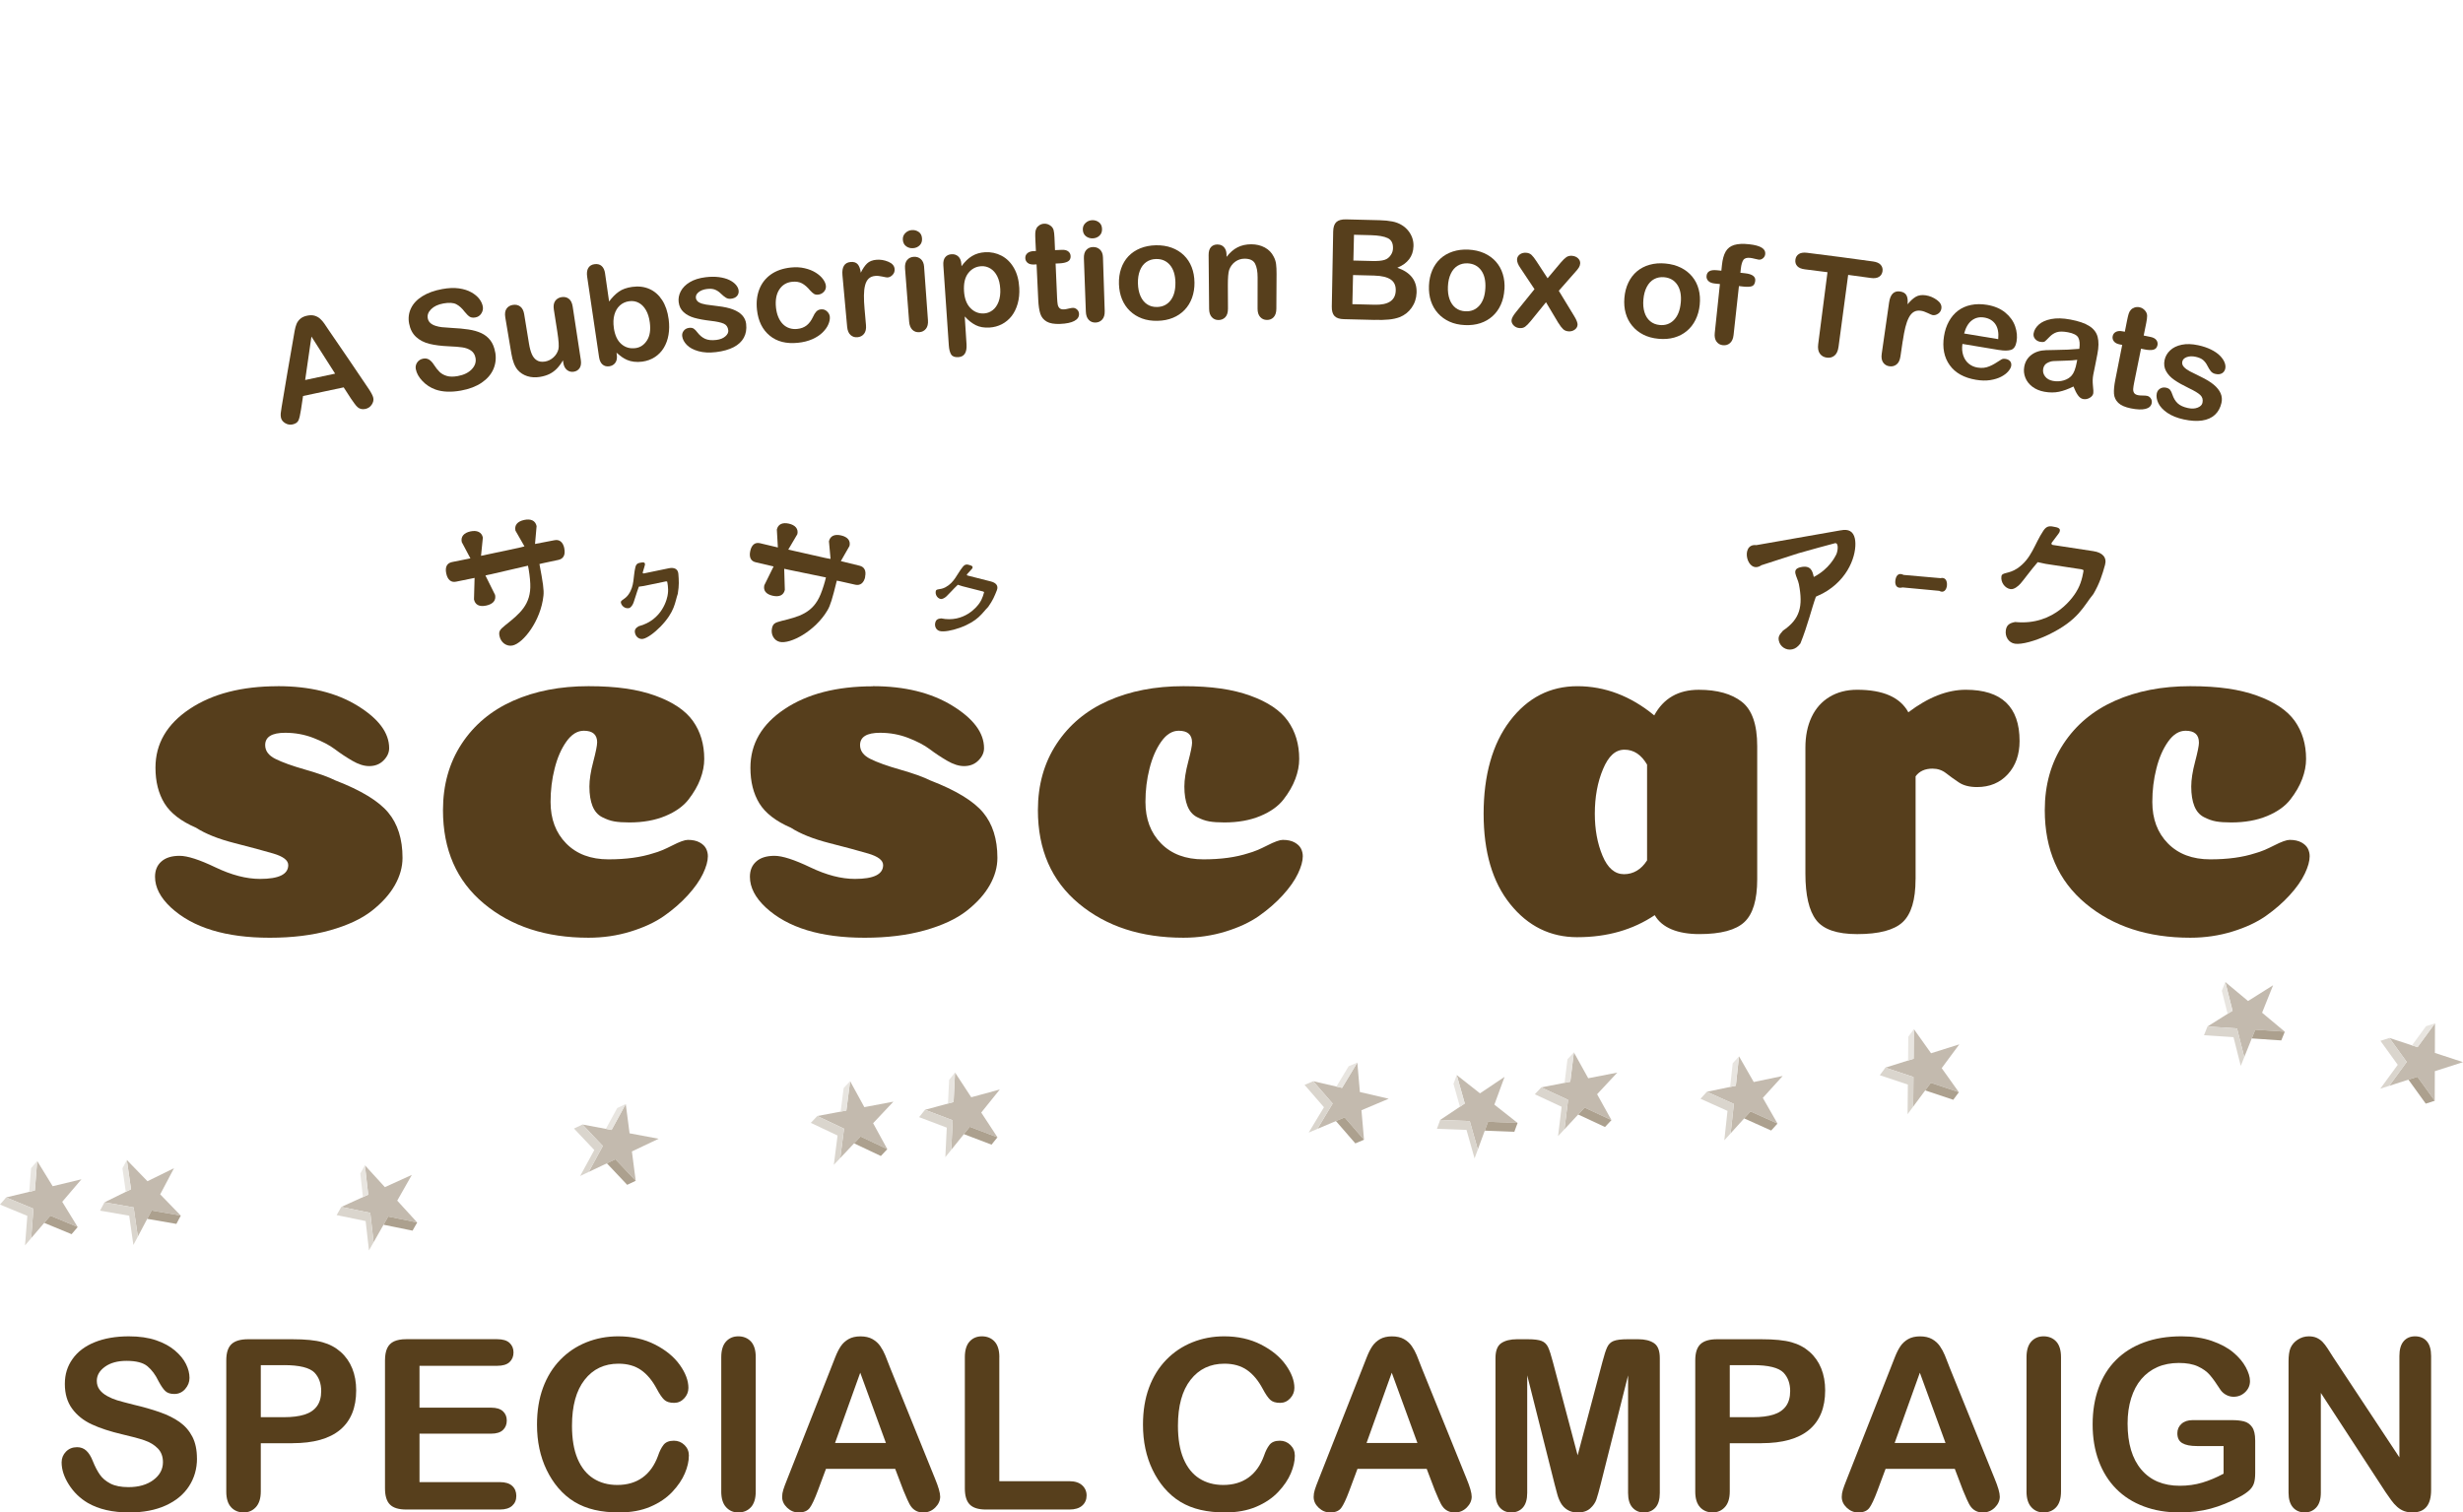 <?xml version="1.0" encoding="UTF-8"?><svg id="_レイヤー_1-2" xmlns="http://www.w3.org/2000/svg" viewBox="0 0 1098.39 674.61"><defs><style>.cls-1{fill:#563e1c;}.cls-1,.cls-2,.cls-3,.cls-4,.cls-5,.cls-6{stroke-width:0px;}.cls-2{fill:#573f1c;}.cls-3{fill:#c3baae;}.cls-4{fill:#dad5cd;}.cls-5{fill:#aca08e;}.cls-6{fill:#e8e5e0;}</style></defs><path class="cls-2" d="m251.64,244.58c.6,2.83-.34,4.67-2.59,5.15l-6.19,1.32s-2.3.49-2.29.54c1.57,8.29,2.08,11.56,1.78,14.15-1.15,11.06-8.95,21.15-13.75,22.17-2.65.57-5.24-1.3-5.83-4.14-.43-2.08,0-2.83,2.54-4.88,6.39-5.1,11.61-9.2,11.17-18.58-.09-2.41-.58-5.98-1.02-8l-16.53,3.83s-2.47.49-2.45.54l4.31,8.66c.51,2.41-.88,4.1-3.95,4.76s-4.95-.34-5.46-2.75l.27-9.59-8.24,1.68c-2.26.48-3.8-.84-4.4-3.67s.3-4.59,2.54-5.07l8.24-1.66s-.28.06,0,0l-3.86-7.26c-.52-2.42.93-4.13,3.87-4.76s5.03.33,5.54,2.75l-.82,8.14,16.86-3.58s2.53-.58,2.51-.64l-4.02-7.02c-.52-2.42.87-4.11,3.89-4.76s5.03.33,5.54,2.75l-.76,8.62s-.27-.61-.21-.61l8.89-1.71c2.26-.48,3.86.81,4.44,3.58v.04Z"/><path class="cls-2" d="m302.29,264.76c-1.36,3.93-1.24,7.97-7.63,14.63-2.86,2.95-6.01,5.19-7.84,5.56-1.69.34-3.28-.84-3.64-2.63-.27-1.3.18-2.14,1.63-2.99,10.64-2.77,12.84-12.4,13.04-14.62.31-2.41-.25-4.95-.31-5.21-.07-.39-1.14-.06-1.85.09l-8.59,1.78s-2.18.28-2.2.31c-1.05,2.78-1.96,6.15-2.39,7.18-.34.9-1.11,2.2-2.06,2.39-1.56.31-3.23-.84-3.56-2.44-.24-1.17,1.66-1.26,3.32-3.55,2.81-3.9,2.09-7.88,3.14-12.27.27-1.17.82-1.72,1.85-1.93,1.81-.37,2.51-.34,2.42.85-.03.39-.61,1.99-.99,3.41-.07.27.18.52.45.46l11.13-2.3c2.44-.51,4.13.27,4.31,2.47.24,2.95.36,5.24-.22,8.63"/><path class="cls-2" d="m820.89,236.56c3.49-.75,5.62.49,6.3,3.65,1.11,5.16-1.44,16.31-12.28,23.29-1.35.85-2.3,1.41-5.06,2.62-.03.01-.04.06-.06.09-1.81,4.94-3.61,12.69-6.9,20.82-1.26,1.6-2.29,2.29-3.61,2.59-2.71.63-5.46-1.15-6-3.87-.31-1.57.03-2.44,1.83-4.44,7.63-5.19,9.02-10.79,7.12-20.73-.69-3.44-3.72-6.63.84-7.61,4.56-.99,5.24,1.88,5.76,4.26,0,.06.09.09.15.06,6.78-3.53,9.36-8.95,9.81-9.77.85-1.57,1.27-5.4-.37-5.25l-7.43,2-8.98,2.51-16.5,5.33c-6.42,4.43-9.69-9.84-2.26-8.96l37.64-6.61v.03Z"/><path class="cls-2" d="m848.48,262.02c-2.59.67-3.43-1-3.26-2.87s1.09-4.05,3.75-2.71l16.38,1.44c2.29-.57,3.07,1.35,2.9,3.25-.16,1.9-1.42,3.59-3.44,2.41l-16.34-1.53h0Z"/><path class="cls-1" d="m123.96,306.06c14.17,0,25.97,2.9,35.42,8.68,9.44,5.79,14.17,12.12,14.17,18.97,0,1.99-.84,3.81-2.51,5.49s-3.81,2.51-6.4,2.51c-2.29,0-4.8-.79-7.54-2.39s-5.34-3.31-7.76-5.15c-2.44-1.83-5.64-3.5-9.59-5.03-3.96-1.53-8.15-2.29-12.57-2.29-5.94,0-8.92,1.83-8.92,5.49,0,2.59,1.53,4.65,4.58,6.16,3.05,1.53,7.49,3.13,13.37,4.8,5.86,1.68,10.32,3.28,13.37,4.8,11.43,4.41,19.27,9.19,23.53,14.29s6.4,11.85,6.4,20.23c0,4.11-1.14,8.18-3.43,12.22s-5.71,7.85-10.28,11.43c-4.58,3.58-10.79,6.48-18.62,8.69-7.85,2.2-16.8,3.31-26.85,3.31-19.66,0-34.35-4.49-44.1-13.48-4.73-4.41-7.09-8.99-7.09-13.7,0-2.89.94-5.18,2.86-6.85,1.9-1.68,4.61-2.51,8.11-2.51s8.83,1.72,15.99,5.15c7.17,3.43,13.78,5.15,19.88,5.15,8.38,0,12.57-2.05,12.57-6.16,0-2.14-2.21-3.84-6.63-5.15-4.43-1.29-10.2-2.86-17.37-4.68-7.17-1.83-12.88-4.11-17.14-6.85-6.7-2.89-11.38-6.51-14.05-10.85-2.69-4.4-4.02-9.69-4.02-15.93,0-10.67,5.07-19.39,15.2-26.16,10.13-6.78,23.26-10.17,39.42-10.17h0Z"/><path class="cls-1" d="m266.31,331.19c0-3.5-1.97-5.25-5.94-5.25-2.89,0-5.49,1.6-7.76,4.8-2.29,3.2-4.04,7.2-5.25,12-1.23,4.8-1.83,9.78-1.83,14.96,0,7.61,2.32,13.79,6.97,18.51,4.64,4.73,10.94,7.09,18.85,7.09s14.47-.91,20.11-2.74c2.29-.61,5.06-1.75,8.33-3.43s5.59-2.51,6.97-2.51c2.14,0,3.89.39,5.25,1.14,1.38.76,2.32,1.68,2.86,2.74s.81,2.21.81,3.43c0,2.14-.73,4.73-2.17,7.76-1.45,3.05-3.7,6.25-6.75,9.6s-6.58,6.43-10.62,9.26c-4.04,2.83-9.02,5.15-14.97,6.97-5.94,1.83-12.19,2.74-18.73,2.74-18.89,0-34.44-5.06-46.61-15.2-12.19-10.13-18.28-24.03-18.28-41.71,0-11.26,2.78-21.14,8.33-29.59s13.21-14.85,22.96-19.19c9.75-4.34,20.94-6.51,33.58-6.51s21.98,1.41,29.81,4.23c7.84,2.83,13.45,6.6,16.8,11.31,3.35,4.73,5.03,10.37,5.03,16.9,0,2.9-.57,5.86-1.72,8.92-1.14,3.05-2.9,6.09-5.25,9.14-2.36,3.05-5.82,5.52-10.4,7.42s-9.9,2.86-15.99,2.86c-2.74,0-5-.15-6.75-.46-1.75-.3-3.58-.94-5.49-1.94-1.9-.99-3.31-2.63-4.23-4.91-.91-2.29-1.38-5.18-1.38-8.69,0-3.05.57-6.75,1.72-11.09,1.14-4.34,1.72-7.2,1.72-8.57h.01Z"/><path class="cls-1" d="m389.25,306.06c14.17,0,25.97,2.9,35.42,8.68,9.44,5.79,14.17,12.12,14.17,18.97,0,1.99-.84,3.81-2.51,5.49s-3.81,2.51-6.4,2.51c-2.29,0-4.8-.79-7.54-2.39-2.74-1.6-5.34-3.31-7.76-5.15-2.44-1.83-5.64-3.5-9.59-5.03-3.96-1.53-8.15-2.29-12.57-2.29-5.94,0-8.92,1.83-8.92,5.49,0,2.59,1.53,4.65,4.58,6.16,3.05,1.53,7.49,3.13,13.37,4.8,5.86,1.68,10.32,3.28,13.37,4.8,11.43,4.41,19.27,9.19,23.53,14.29s6.4,11.85,6.4,20.23c0,4.11-1.14,8.18-3.43,12.22s-5.71,7.85-10.28,11.43c-4.58,3.58-10.79,6.48-18.62,8.69-7.85,2.2-16.8,3.31-26.85,3.31-19.66,0-34.35-4.49-44.1-13.48-4.73-4.41-7.09-8.99-7.09-13.7,0-2.89.94-5.18,2.86-6.85,1.9-1.68,4.61-2.51,8.11-2.51s8.83,1.72,15.99,5.15c7.17,3.43,13.78,5.15,19.88,5.15,8.38,0,12.57-2.05,12.57-6.16,0-2.14-2.21-3.84-6.63-5.15-4.43-1.29-10.2-2.86-17.37-4.68-7.17-1.83-12.88-4.11-17.14-6.85-6.7-2.89-11.38-6.51-14.05-10.85-2.66-4.34-3.99-9.63-3.99-15.89,0-10.67,5.06-19.39,15.2-26.16,10.13-6.78,23.26-10.17,39.42-10.17l-.03-.04h0Z"/><path class="cls-1" d="m531.6,331.19c0-3.5-1.97-5.25-5.94-5.25-2.89,0-5.49,1.6-7.76,4.8-2.29,3.2-4.04,7.2-5.25,12-1.23,4.8-1.83,9.78-1.83,14.96,0,7.61,2.32,13.79,6.97,18.51,4.64,4.73,10.94,7.09,18.85,7.09s14.47-.91,20.11-2.74c2.29-.61,5.07-1.75,8.35-3.43,3.28-1.68,5.59-2.51,6.97-2.51,2.12,0,3.89.39,5.25,1.14,1.38.76,2.32,1.68,2.86,2.74.54,1.06.81,2.21.81,3.43,0,2.14-.72,4.73-2.17,7.76-1.45,3.05-3.7,6.25-6.75,9.6s-6.6,6.43-10.62,9.26c-4.04,2.83-9.02,5.15-14.96,6.97s-12.19,2.74-18.74,2.74c-18.89,0-34.42-5.06-46.61-15.2-12.19-10.13-18.28-24.03-18.28-41.71,0-11.26,2.78-21.14,8.35-29.59,5.56-8.45,13.21-14.85,22.96-19.19,9.75-4.34,20.94-6.51,33.58-6.51s21.98,1.41,29.81,4.23,13.45,6.6,16.8,11.31c3.35,4.73,5.03,10.37,5.03,16.9,0,2.9-.57,5.86-1.72,8.92-1.14,3.05-2.89,6.09-5.25,9.14-2.36,3.05-5.82,5.52-10.4,7.42-4.56,1.9-9.9,2.86-15.99,2.86-2.74,0-5-.15-6.75-.46-1.75-.3-3.58-.94-5.49-1.94-1.91-.99-3.32-2.63-4.23-4.91-.91-2.29-1.38-5.18-1.38-8.69,0-3.05.57-6.75,1.72-11.09,1.14-4.34,1.72-7.2,1.72-8.57h-.01Z"/><path class="cls-1" d="m703.44,418.03c-12.04,0-22.02-4.91-29.93-14.74-7.93-9.83-11.88-23.26-11.88-40.33s3.92-31.19,11.77-41.47c7.84-10.28,17.86-15.42,30.05-15.42s23.77,4.34,34.27,13.03c4.11-7.61,10.74-11.43,19.88-11.43,8.23,0,14.63,1.8,19.19,5.37s6.85,10.17,6.85,19.76v59.4c0,9.14-1.9,15.5-5.71,19.07-3.81,3.58-10.52,5.37-20.11,5.37s-16.68-2.81-19.88-8.45c-9.75,6.55-21.24,9.83-34.5,9.83h-.01Zm31.07-77.01c-2.59-4.41-5.94-6.63-10.05-6.63s-7.17,2.9-9.59,8.68c-2.44,5.79-3.65,12.42-3.65,19.88,0,7.02,1.14,13.25,3.43,18.74s5.49,8.23,9.59,8.23,7.69-2.05,10.28-6.16v-42.72h0Z"/><path class="cls-1" d="m854.25,392.21c0,9.14-1.91,15.5-5.71,19.07-3.81,3.58-10.59,5.37-20.33,5.37-8.99,0-15.08-2.09-18.28-6.28-3.2-4.19-4.8-11.09-4.8-20.67v-56.22c0-5.18.91-9.71,2.74-13.6,1.83-3.89,4.49-6.9,7.99-9.02s7.61-3.2,12.34-3.2c11.58,0,19.19,3.35,22.84,10.05,8.83-6.7,17.37-10.05,25.6-10.05,15.99,0,24,7.61,24,22.84,0,6.09-1.75,11.04-5.25,14.85s-8.08,5.71-13.7,5.71c-3.35,0-6.06-.69-8.11-2.06s-3.96-2.74-5.71-4.11c-1.75-1.38-3.77-2.05-6.06-2.05-3.35,0-5.86,1.14-7.54,3.43v45.93h0Z"/><path class="cls-1" d="m980.62,331.19c0-3.5-1.97-5.25-5.94-5.25-2.89,0-5.49,1.6-7.76,4.8-2.29,3.2-4.04,7.2-5.25,12-1.23,4.8-1.83,9.78-1.83,14.96,0,7.61,2.32,13.79,6.97,18.51,4.64,4.73,10.94,7.09,18.85,7.09s14.47-.91,20.11-2.74c2.29-.61,5.07-1.75,8.35-3.43s5.59-2.51,6.97-2.51c2.12,0,3.89.39,5.25,1.14,1.38.76,2.32,1.68,2.86,2.74s.81,2.21.81,3.43c0,2.14-.72,4.73-2.17,7.76-1.45,3.05-3.69,6.25-6.75,9.6-3.05,3.35-6.6,6.43-10.62,9.26-4.04,2.83-9.02,5.15-14.96,6.97s-12.19,2.74-18.74,2.74c-18.89,0-34.42-5.06-46.61-15.2-12.19-10.13-18.28-24.03-18.28-41.71,0-11.26,2.78-21.14,8.35-29.59,5.56-8.45,13.21-14.85,22.96-19.19,9.75-4.34,20.94-6.51,33.58-6.51s21.98,1.41,29.81,4.23c7.84,2.83,13.45,6.6,16.8,11.31,3.35,4.73,5.03,10.37,5.03,16.9,0,2.9-.57,5.86-1.72,8.92-1.14,3.05-2.89,6.09-5.25,9.14s-5.82,5.52-10.4,7.42c-4.56,1.9-9.9,2.86-15.99,2.86-2.74,0-5-.15-6.75-.46-1.75-.3-3.58-.94-5.49-1.94-1.91-.99-3.32-2.63-4.23-4.91-.91-2.29-1.38-5.18-1.38-8.69,0-3.05.57-6.75,1.72-11.09,1.14-4.34,1.72-7.2,1.72-8.57h-.01Z"/><path class="cls-2" d="m385.85,257.29c-.61,2.75-2.2,3.99-4.4,3.52l-6.03-1.36s-2.24-.51-2.24-.46c-1.97,7.99-2.87,11.1-4.19,13.27-5.52,9.32-16.55,15.09-21.23,14.05-2.57-.58-4.1-3.29-3.49-6.06.45-2.02,1.15-2.51,4.23-3.29,7.75-1.91,14.03-3.43,17.47-11.91.9-2.17,1.93-5.54,2.36-7.49l-16.22-3.34s-2.38-.55-2.39-.52l.28,9.42c-.52,2.35-2.45,3.28-5.43,2.6s-4.25-2.32-3.72-4.67l4.14-8.39-7.99-1.87c-2.18-.49-3.02-2.29-2.41-5.04s2.12-3.95,4.32-3.46l7.99,1.9s-.27-.06,0,0l-.46-8c.54-2.36,2.51-3.28,5.37-2.63s4.32,2.33,3.78,4.7l-4.05,6.88,16.38,3.7s2.47.51,2.48.45l-.72-7.85c.54-2.36,2.45-3.29,5.39-2.63s4.32,2.33,3.78,4.7l-4.19,7.33s0-.64.07-.63l8.57,2.11c2.18.49,3.1,2.29,2.48,4.98h.03Z"/><path class="cls-2" d="m440.71,270.67c-2.8,2.8-4.37,6.3-12.6,9.32-3.67,1.33-7.29,1.93-9.01,1.48-1.6-.4-2.44-2.08-2-3.77.31-1.23,1.05-1.75,2.63-1.87,10.23,2.06,16.11-5.25,17.22-7.05,1.27-1.91,1.84-4.34,1.9-4.56.09-.36-.96-.52-1.62-.69l-8.08-2.06s-1.99-.66-2-.64c-2.05,1.94-4.23,4.43-5.03,5.13-.66.63-1.85,1.42-2.75,1.18-1.47-.37-2.41-2.06-2.03-3.56.28-1.09,1.94-.37,4.31-1.65,4.02-2.15,5.07-5.86,7.78-9.17.72-.88,1.42-1.12,2.38-.88,1.69.43,2.29.76,1.72,1.74-.18.31-1.36,1.44-2.26,2.5-.18.21-.07.52.19.58l10.46,2.66c2.29.58,3.41,1.94,2.65,3.89-1.02,2.62-1.87,4.61-3.78,7.29"/><path class="cls-2" d="m933.4,265.16c-4.28,5.22-6.37,11.41-19.81,17.92-6,2.87-12.03,4.49-15.03,4.04-2.77-.42-4.49-3.11-4.04-6.06.33-2.14,1.48-3.14,4.16-3.62,17.7,1.78,26.45-11.61,28.03-14.84,1.83-3.47,2.39-7.66,2.45-8.06.09-.63-1.71-.73-2.86-.9l-14.05-2.14s-3.49-.79-3.52-.76c-3.16,3.64-6.45,8.23-7.67,9.56-1.02,1.17-2.92,2.71-4.47,2.47-2.54-.39-4.43-3.1-4.04-5.7.28-1.9,3.23-.97,7.05-3.52,6.45-4.34,7.61-10.8,11.67-16.86,1.08-1.62,2.21-2.14,3.89-1.88,2.95.45,4.01.9,3.22,2.66-.25.57-2.05,2.68-3.41,4.62-.27.37-.03.9.43.97l18.19,2.78c3.98.61,6.1,2.74,5.15,6.16-1.29,4.61-2.39,8.14-5.19,12.98"/><polygon class="cls-3" points="1065.5 484.32 1073.29 473.67 1065.57 462.97 1078.11 467.09 1085.9 456.44 1085.85 469.64 1098.39 473.76 1085.83 477.79 1085.78 490.99 1078.06 480.28 1065.5 484.32"/><polygon class="cls-4" points="1061.5 485.6 1069.29 474.95 1061.57 464.25 1065.57 462.97 1073.29 473.67 1065.5 484.32 1061.5 485.6"/><polygon class="cls-5" points="1081.78 492.27 1074.06 481.57 1078.06 480.28 1085.78 490.99 1081.78 492.27"/><polygon class="cls-6" points="1075.64 466.28 1081.9 457.72 1085.9 456.44 1078.11 467.09 1075.64 466.28"/><polygon class="cls-3" points="1000.84 471.53 997.62 458.73 984.45 457.85 995.62 450.83 992.39 438.03 1002.53 446.49 1013.7 439.46 1008.79 451.71 1018.92 460.17 1005.75 459.28 1000.84 471.53"/><polygon class="cls-4" points="999.28 475.43 996.05 462.63 982.89 461.75 984.45 457.85 997.62 458.73 1000.84 471.53 999.28 475.43"/><polygon class="cls-5" points="1017.35 464.07 1004.19 463.18 1005.75 459.28 1018.92 460.17 1017.35 464.07"/><polygon class="cls-6" points="993.42 452.21 990.83 441.93 992.39 438.03 995.62 450.83 993.42 452.21"/><polygon class="cls-3" points="853.2 493.59 853.32 480.39 840.81 476.2 853.4 472.24 853.51 459.04 861.17 469.79 873.76 465.82 865.91 476.43 873.57 487.17 861.06 482.98 853.2 493.59"/><polygon class="cls-4" points="850.7 496.96 850.82 483.77 838.31 479.58 840.81 476.2 853.32 480.39 853.2 493.59 850.7 496.96"/><polygon class="cls-5" points="871.07 490.55 858.55 486.36 861.06 482.98 873.57 487.17 871.07 490.55"/><polygon class="cls-6" points="850.92 473.02 851.01 462.42 853.51 459.04 853.4 472.24 850.92 473.02"/><polygon class="cls-3" points="771.79 505.51 773.22 492.39 761.18 486.98 774.1 484.28 775.53 471.17 782.09 482.62 795 479.93 786.14 489.7 792.69 501.15 780.65 495.74 771.79 505.51"/><polygon class="cls-4" points="768.96 508.62 770.39 495.5 758.36 490.09 761.18 486.98 773.22 492.39 771.79 505.51 768.96 508.62"/><polygon class="cls-5" points="789.86 504.26 777.83 498.85 780.65 495.74 792.69 501.15 789.86 504.26"/><polygon class="cls-6" points="771.56 484.81 772.71 474.28 775.53 471.17 774.1 484.28 771.56 484.81"/><polygon class="cls-3" points="697.68 503.69 699.29 490.59 687.33 485.02 700.28 482.49 701.88 469.4 708.28 480.94 721.24 478.42 712.24 488.07 718.64 499.61 706.68 494.03 697.68 503.69"/><polygon class="cls-4" points="694.82 506.76 696.42 493.66 684.46 488.09 687.33 485.02 699.29 490.59 697.68 503.69 694.82 506.76"/><polygon class="cls-5" points="715.77 502.68 703.81 497.11 706.68 494.03 718.64 499.61 715.77 502.68"/><polygon class="cls-6" points="697.73 482.99 699.02 472.47 701.88 469.4 700.28 482.49 697.73 482.99"/><polygon class="cls-3" points="659.04 512.75 655.45 500.05 642.26 499.54 653.23 492.2 649.64 479.51 660.01 487.67 670.97 480.33 666.42 492.71 676.78 500.87 663.6 500.36 659.04 512.75"/><polygon class="cls-4" points="657.59 516.69 654 503.99 640.81 503.49 642.26 499.54 655.45 500.05 659.04 512.75 657.59 516.69"/><polygon class="cls-5" points="675.33 504.82 662.15 504.31 663.6 500.36 676.78 500.87 675.33 504.82"/><polygon class="cls-6" points="651.07 493.65 648.19 483.45 649.64 479.51 653.23 492.2 651.07 493.65"/><polygon class="cls-3" points="587.49 503.54 594.3 492.23 585.65 482.26 598.5 485.24 605.31 473.94 606.45 487.09 619.3 490.07 607.15 495.21 608.29 508.36 599.64 498.39 587.49 503.54"/><polygon class="cls-4" points="583.62 505.17 590.43 493.87 581.78 483.9 585.65 482.26 594.3 492.23 587.49 503.54 583.62 505.17"/><polygon class="cls-5" points="604.42 510 595.77 500.03 599.64 498.39 608.29 508.36 604.42 510"/><polygon class="cls-6" points="595.98 484.66 601.44 475.58 605.31 473.94 598.5 485.24 595.98 484.66"/><polygon class="cls-3" points="424.21 512.88 424.86 499.7 412.52 495.01 425.26 491.55 425.9 478.38 433.13 489.42 445.86 485.96 437.59 496.24 444.82 507.28 432.48 502.6 424.21 512.88"/><polygon class="cls-4" points="421.58 516.15 422.22 502.97 409.89 498.29 412.52 495.01 424.86 499.7 424.21 512.88 421.58 516.15"/><polygon class="cls-5" points="442.18 510.56 429.85 505.87 432.48 502.6 444.82 507.28 442.18 510.56"/><polygon class="cls-6" points="422.75 492.24 423.27 481.65 425.9 478.38 425.26 491.55 422.75 492.24"/><polygon class="cls-3" points="374.72 516.52 376.4 503.43 364.47 497.79 377.44 495.34 379.12 482.25 385.46 493.83 398.42 491.38 389.37 500.99 395.7 512.56 383.78 506.92 374.72 516.52"/><polygon class="cls-4" points="371.84 519.57 373.52 506.49 361.59 500.84 364.47 497.79 376.4 503.43 374.72 516.52 371.84 519.57"/><polygon class="cls-5" points="392.82 515.62 380.89 509.98 383.78 506.92 395.7 512.56 392.82 515.62"/><polygon class="cls-6" points="374.89 495.82 376.24 485.31 379.12 482.25 377.44 495.34 374.89 495.82"/><polygon class="cls-3" points="262.52 522.74 268.83 511.16 259.77 501.57 272.74 504 279.06 492.42 280.76 505.5 293.73 507.93 281.8 513.59 283.5 526.68 274.44 517.09 262.52 522.74"/><polygon class="cls-4" points="258.72 524.54 265.04 512.96 255.97 503.37 259.77 501.57 268.83 511.16 262.52 522.74 258.72 524.54"/><polygon class="cls-5" points="279.7 528.48 270.64 518.89 274.44 517.09 283.5 526.68 279.7 528.48"/><polygon class="cls-6" points="270.19 503.52 275.26 494.22 279.06 492.42 272.74 504 270.19 503.52"/><polygon class="cls-3" points="166.61 554.1 165.13 540.98 152.2 538.34 164.22 532.88 162.74 519.77 171.64 529.51 183.66 524.05 177.15 535.53 186.05 545.27 173.12 542.62 166.61 554.1"/><polygon class="cls-4" points="164.54 557.75 163.06 544.64 150.13 541.99 152.2 538.34 165.13 540.98 166.61 554.1 164.54 557.75"/><polygon class="cls-5" points="183.97 548.92 171.05 546.28 173.12 542.62 186.05 545.27 183.97 548.92"/><polygon class="cls-6" points="161.86 533.95 160.67 523.42 162.74 519.77 164.22 532.88 161.86 533.95"/><polygon class="cls-3" points="61.46 551.6 59.59 538.54 46.59 536.28 58.43 530.46 56.57 517.4 65.76 526.87 77.6 521.06 71.44 532.73 80.62 542.2 67.62 539.94 61.46 551.6"/><polygon class="cls-4" points="59.49 555.31 57.62 542.25 44.62 539.99 46.59 536.28 59.59 538.54 61.46 551.6 59.49 555.31"/><polygon class="cls-5" points="78.66 545.91 65.66 543.65 67.62 539.94 80.62 542.2 78.66 545.91"/><polygon class="cls-6" points="56.1 531.61 54.6 521.12 56.57 517.4 58.43 530.46 56.1 531.61"/><polygon class="cls-3" points="13.89 552.29 14.92 539.13 2.73 534.09 15.56 531 16.59 517.85 23.49 529.1 36.32 526.01 27.75 536.05 34.65 547.3 22.46 542.25 13.89 552.29"/><polygon class="cls-4" points="11.16 555.49 12.19 542.33 0 537.29 2.73 534.09 14.92 539.13 13.89 552.29 11.16 555.49"/><polygon class="cls-5" points="31.92 550.49 19.73 545.45 22.46 542.25 34.65 547.3 31.92 550.49"/><polygon class="cls-6" points="13.03 531.61 13.86 521.04 16.59 517.85 15.56 531 13.03 531.61"/><path class="cls-2" d="m87.85,650.52c0,4.59-1.18,8.72-3.55,12.38-2.37,3.66-5.83,6.53-10.39,8.6-4.56,2.07-9.97,3.11-16.22,3.11-7.5,0-13.68-1.42-18.55-4.25-3.46-2.04-6.26-4.76-8.42-8.16-2.16-3.4-3.24-6.71-3.24-9.92,0-1.87.65-3.46,1.94-4.79,1.3-1.33,2.94-1.99,4.95-1.99,1.62,0,3,.52,4.12,1.55,1.12,1.04,2.08,2.57,2.88,4.61.97,2.42,2.01,4.44,3.14,6.06,1.12,1.62,2.7,2.96,4.74,4.02,2.04,1.05,4.72,1.58,8.03,1.58,4.56,0,8.27-1.06,11.12-3.19,2.85-2.12,4.27-4.78,4.27-7.95,0-2.52-.77-4.57-2.31-6.14-1.54-1.57-3.52-2.77-5.96-3.6-2.44-.83-5.69-1.71-9.77-2.64-5.46-1.28-10.03-2.77-13.71-4.48s-6.6-4.04-8.76-7c-2.16-2.95-3.24-6.62-3.24-11.01s1.14-7.89,3.42-11.14c2.28-3.25,5.58-5.74,9.9-7.49,4.32-1.74,9.4-2.62,15.23-2.62,4.66,0,8.7.58,12.1,1.74,3.4,1.16,6.23,2.69,8.47,4.61,2.25,1.92,3.89,3.93,4.92,6.04,1.04,2.11,1.55,4.16,1.55,6.17,0,1.83-.65,3.48-1.94,4.95-1.3,1.47-2.91,2.2-4.84,2.2-1.76,0-3.1-.44-4.02-1.32-.92-.88-1.91-2.32-2.98-4.33-1.38-2.87-3.04-5.1-4.97-6.71-1.94-1.61-5.04-2.41-9.33-2.41-3.97,0-7.18.87-9.61,2.62-2.44,1.75-3.65,3.84-3.65,6.3,0,1.52.41,2.83,1.24,3.94s1.97,2.06,3.42,2.85c1.45.79,2.92,1.42,4.4,1.87,1.48.45,3.94,1.11,7.36,1.97,4.28,1,8.16,2.11,11.63,3.32s6.43,2.68,8.86,4.4c2.44,1.73,4.33,3.91,5.7,6.55,1.36,2.64,2.05,5.88,2.05,9.72Z"/><path class="cls-2" d="m130.39,643.73h-14.09v21.5c0,3.08-.73,5.41-2.18,7-1.45,1.59-3.28,2.38-5.49,2.38s-4.18-.79-5.6-2.36c-1.42-1.57-2.12-3.88-2.12-6.92v-58.55c0-3.39.78-5.8,2.33-7.25,1.55-1.45,4.02-2.18,7.41-2.18h19.74c5.84,0,10.33.45,13.47,1.35,3.11.86,5.79,2.3,8.06,4.3,2.26,2,3.98,4.46,5.16,7.36,1.17,2.9,1.76,6.17,1.76,9.79,0,7.74-2.38,13.6-7.15,17.59-4.77,3.99-11.87,5.98-21.3,5.98Zm-3.73-34.82h-10.36v23.21h10.36c3.63,0,6.66-.38,9.09-1.14,2.44-.76,4.29-2,5.57-3.73,1.28-1.73,1.92-3.99,1.92-6.79,0-3.35-.98-6.08-2.95-8.19-2.21-2.25-6.75-3.37-13.63-3.37Z"/><path class="cls-2" d="m221.75,609.22h-34.67v18.65h31.92c2.35,0,4.1.53,5.26,1.58,1.16,1.05,1.74,2.44,1.74,4.17s-.57,3.14-1.71,4.22c-1.14,1.09-2.9,1.63-5.29,1.63h-31.92v21.61h35.86c2.42,0,4.24.56,5.47,1.68,1.23,1.12,1.84,2.62,1.84,4.48s-.61,3.26-1.84,4.38c-1.23,1.12-3.05,1.68-5.47,1.68h-41.82c-3.35,0-5.76-.74-7.23-2.23-1.47-1.48-2.2-3.89-2.2-7.2v-57.1c0-2.21.33-4.02.98-5.42.66-1.4,1.68-2.42,3.08-3.06,1.4-.64,3.19-.96,5.36-.96h40.63c2.45,0,4.28.54,5.47,1.63,1.19,1.09,1.79,2.51,1.79,4.28s-.6,3.24-1.79,4.33c-1.19,1.09-3.01,1.63-5.47,1.63Z"/><path class="cls-2" d="m307.2,649.32c0,2.42-.6,5.04-1.79,7.85-1.19,2.82-3.07,5.58-5.62,8.29-2.56,2.71-5.82,4.92-9.79,6.61-3.97,1.69-8.6,2.54-13.89,2.54-4.01,0-7.65-.38-10.93-1.14-3.28-.76-6.26-1.94-8.94-3.55-2.68-1.61-5.14-3.72-7.38-6.35-2-2.38-3.71-5.05-5.13-8.01-1.42-2.95-2.48-6.11-3.19-9.46-.71-3.35-1.06-6.91-1.06-10.67,0-6.11.89-11.59,2.67-16.43,1.78-4.84,4.33-8.97,7.64-12.41,3.32-3.44,7.2-6.05,11.66-7.85,4.46-1.8,9.21-2.69,14.25-2.69,6.15,0,11.62,1.23,16.43,3.68,4.8,2.45,8.48,5.49,11.04,9.09,2.56,3.61,3.83,7.02,3.83,10.23,0,1.76-.62,3.32-1.87,4.66-1.24,1.35-2.75,2.02-4.51,2.02-1.97,0-3.45-.47-4.43-1.4-.98-.93-2.08-2.54-3.29-4.82-2-3.76-4.36-6.58-7.07-8.45-2.71-1.87-6.05-2.8-10.03-2.8-6.32,0-11.36,2.4-15.1,7.2-3.75,4.8-5.62,11.63-5.62,20.47,0,5.91.83,10.82,2.49,14.74,1.66,3.92,4.01,6.85,7.05,8.78,3.04,1.94,6.6,2.9,10.67,2.9,4.42,0,8.16-1.1,11.22-3.29,3.06-2.19,5.36-5.42,6.92-9.66.66-2,1.47-3.63,2.44-4.9.97-1.26,2.52-1.89,4.66-1.89,1.83,0,3.4.64,4.72,1.92,1.31,1.28,1.97,2.87,1.97,4.77Z"/><path class="cls-2" d="m321.65,665.23v-59.85c0-3.11.71-5.44,2.12-7,1.42-1.55,3.25-2.33,5.49-2.33s4.19.77,5.62,2.31c1.43,1.54,2.15,3.88,2.15,7.02v59.85c0,3.14-.72,5.49-2.15,7.05-1.43,1.55-3.31,2.33-5.62,2.33s-4.03-.79-5.47-2.36c-1.43-1.57-2.15-3.91-2.15-7.02Z"/><path class="cls-2" d="m402.85,664.72l-3.63-9.54h-30.88l-3.63,9.74c-1.42,3.8-2.63,6.37-3.63,7.7-1,1.33-2.64,2-4.92,2-1.94,0-3.65-.71-5.13-2.12-1.49-1.42-2.23-3.02-2.23-4.82,0-1.04.17-2.11.52-3.21.34-1.1.92-2.64,1.71-4.61l19.43-49.33c.55-1.42,1.22-3.12,2-5.1s1.61-3.64,2.49-4.95c.88-1.31,2.04-2.37,3.47-3.19,1.43-.81,3.2-1.22,5.31-1.22s3.93.41,5.36,1.22c1.43.81,2.59,1.86,3.47,3.13.88,1.28,1.62,2.65,2.23,4.12.6,1.47,1.37,3.43,2.31,5.88l19.85,49.02c1.55,3.73,2.33,6.44,2.33,8.14s-.73,3.38-2.2,4.84-3.24,2.2-5.31,2.2c-1.21,0-2.25-.22-3.11-.65s-1.59-1.02-2.18-1.76c-.59-.74-1.22-1.88-1.89-3.42-.67-1.54-1.25-2.89-1.74-4.07Zm-30.47-21.09h22.7l-11.45-31.35-11.24,31.35Z"/><path class="cls-2" d="m445.65,605.38v55.29h31.2c2.49,0,4.4.6,5.73,1.81,1.33,1.21,2,2.73,2,4.56s-.66,3.38-1.97,4.53c-1.31,1.16-3.23,1.74-5.75,1.74h-37.15c-3.35,0-5.76-.74-7.23-2.23-1.47-1.48-2.2-3.89-2.2-7.2v-58.5c0-3.11.7-5.44,2.1-7,1.4-1.55,3.24-2.33,5.52-2.33s4.19.77,5.62,2.31c1.43,1.54,2.15,3.88,2.15,7.02Z"/><path class="cls-2" d="m577.44,649.32c0,2.42-.6,5.04-1.79,7.85-1.19,2.82-3.07,5.58-5.62,8.29-2.56,2.71-5.82,4.92-9.79,6.61-3.97,1.69-8.6,2.54-13.89,2.54-4.01,0-7.65-.38-10.93-1.14s-6.26-1.94-8.94-3.55c-2.68-1.61-5.14-3.72-7.38-6.35-2-2.38-3.71-5.05-5.13-8.01-1.42-2.95-2.48-6.11-3.19-9.46-.71-3.35-1.06-6.91-1.06-10.67,0-6.11.89-11.59,2.67-16.43s4.33-8.97,7.64-12.41c3.32-3.44,7.2-6.05,11.66-7.85,4.46-1.8,9.21-2.69,14.25-2.69,6.15,0,11.62,1.23,16.43,3.68,4.8,2.45,8.48,5.49,11.04,9.09,2.56,3.61,3.83,7.02,3.83,10.23,0,1.76-.62,3.32-1.87,4.66-1.24,1.35-2.75,2.02-4.51,2.02-1.97,0-3.45-.47-4.43-1.4s-2.08-2.54-3.29-4.82c-2-3.76-4.36-6.58-7.07-8.45-2.71-1.87-6.05-2.8-10.03-2.8-6.32,0-11.36,2.4-15.11,7.2-3.75,4.8-5.62,11.63-5.62,20.47,0,5.91.83,10.82,2.49,14.74,1.66,3.92,4.01,6.85,7.05,8.78,3.04,1.94,6.6,2.9,10.67,2.9,4.42,0,8.16-1.1,11.22-3.29,3.06-2.19,5.36-5.42,6.92-9.66.66-2,1.47-3.63,2.44-4.9.97-1.26,2.52-1.89,4.66-1.89,1.83,0,3.4.64,4.71,1.92,1.31,1.28,1.97,2.87,1.97,4.77Z"/><path class="cls-2" d="m639.88,664.72l-3.63-9.54h-30.88l-3.63,9.74c-1.42,3.8-2.63,6.37-3.63,7.7-1,1.33-2.64,2-4.92,2-1.93,0-3.64-.71-5.13-2.12s-2.23-3.02-2.23-4.82c0-1.04.17-2.11.52-3.21.34-1.1.92-2.64,1.71-4.61l19.43-49.33c.55-1.42,1.22-3.12,2-5.1s1.61-3.64,2.49-4.95c.88-1.31,2.04-2.37,3.47-3.19,1.43-.81,3.2-1.22,5.31-1.22s3.93.41,5.36,1.22c1.43.81,2.59,1.86,3.47,3.13.88,1.28,1.62,2.65,2.23,4.12.6,1.47,1.37,3.43,2.31,5.88l19.85,49.02c1.55,3.73,2.33,6.44,2.33,8.14s-.73,3.38-2.2,4.84-3.24,2.2-5.31,2.2c-1.21,0-2.25-.22-3.11-.65s-1.59-1.02-2.18-1.76c-.59-.74-1.22-1.88-1.89-3.42-.67-1.54-1.25-2.89-1.74-4.07Zm-30.47-21.09h22.7l-11.45-31.35-11.24,31.35Z"/><path class="cls-2" d="m693.25,661.86l-12.18-48.4v52.44c0,2.9-.65,5.08-1.94,6.53-1.29,1.45-3.01,2.18-5.16,2.18s-3.77-.72-5.08-2.15c-1.31-1.43-1.97-3.62-1.97-6.55v-60.11c0-3.32.86-5.55,2.59-6.71,1.73-1.16,4.06-1.74,7-1.74h4.77c2.87,0,4.95.26,6.24.78,1.3.52,2.25,1.45,2.88,2.8.62,1.35,1.33,3.54,2.12,6.58l11.04,41.61,11.04-41.61c.79-3.04,1.5-5.23,2.12-6.58s1.58-2.28,2.88-2.8c1.3-.52,3.38-.78,6.24-.78h4.77c2.94,0,5.27.58,7,1.74,1.73,1.16,2.59,3.39,2.59,6.71v60.11c0,2.9-.65,5.08-1.94,6.53-1.29,1.45-3.03,2.18-5.21,2.18-2.04,0-3.71-.73-5.03-2.18-1.31-1.45-1.97-3.63-1.97-6.53v-52.44l-12.18,48.4c-.8,3.14-1.44,5.45-1.94,6.92-.5,1.47-1.42,2.81-2.77,4.02-1.35,1.21-3.21,1.81-5.6,1.81-1.8,0-3.32-.39-4.56-1.17-1.24-.78-2.21-1.77-2.9-2.98-.69-1.21-1.24-2.55-1.63-4.02-.4-1.47-.8-3-1.22-4.59Z"/><path class="cls-2" d="m785.49,643.73h-14.09v21.5c0,3.08-.72,5.41-2.18,7-1.45,1.59-3.28,2.38-5.49,2.38s-4.18-.79-5.6-2.36c-1.42-1.57-2.12-3.88-2.12-6.92v-58.55c0-3.39.78-5.8,2.33-7.25s4.02-2.18,7.41-2.18h19.74c5.84,0,10.33.45,13.47,1.35,3.11.86,5.79,2.3,8.06,4.3,2.26,2,3.98,4.46,5.16,7.36,1.17,2.9,1.76,6.17,1.76,9.79,0,7.74-2.38,13.6-7.15,17.59-4.77,3.99-11.87,5.98-21.3,5.98Zm-3.73-34.82h-10.36v23.21h10.36c3.63,0,6.66-.38,9.09-1.14,2.44-.76,4.29-2,5.57-3.73,1.28-1.73,1.92-3.99,1.92-6.79,0-3.35-.98-6.08-2.95-8.19-2.21-2.25-6.75-3.37-13.63-3.37Z"/><path class="cls-2" d="m875.39,664.72l-3.63-9.54h-30.88l-3.63,9.74c-1.42,3.8-2.63,6.37-3.63,7.7-1,1.33-2.64,2-4.92,2-1.93,0-3.64-.71-5.13-2.12s-2.23-3.02-2.23-4.82c0-1.04.17-2.11.52-3.21.34-1.1.92-2.64,1.71-4.61l19.43-49.33c.55-1.42,1.22-3.12,2-5.1s1.61-3.64,2.49-4.95c.88-1.31,2.04-2.37,3.47-3.19,1.43-.81,3.2-1.22,5.31-1.22s3.93.41,5.36,1.22c1.43.81,2.59,1.86,3.47,3.13.88,1.28,1.62,2.65,2.23,4.12.6,1.47,1.37,3.43,2.31,5.88l19.85,49.02c1.55,3.73,2.33,6.44,2.33,8.14s-.73,3.38-2.2,4.84-3.24,2.2-5.31,2.2c-1.21,0-2.25-.22-3.11-.65s-1.59-1.02-2.18-1.76c-.59-.74-1.22-1.88-1.89-3.42-.67-1.54-1.25-2.89-1.74-4.07Zm-30.47-21.09h22.7l-11.45-31.35-11.24,31.35Z"/><path class="cls-2" d="m903.74,665.23v-59.85c0-3.11.71-5.44,2.12-7,1.42-1.55,3.25-2.33,5.49-2.33s4.19.77,5.62,2.31c1.43,1.54,2.15,3.88,2.15,7.02v59.85c0,3.14-.72,5.49-2.15,7.05s-3.31,2.33-5.62,2.33-4.03-.79-5.47-2.36c-1.43-1.57-2.15-3.91-2.15-7.02Z"/><path class="cls-2" d="m1005.72,642.43v14.56c0,1.94-.19,3.48-.57,4.64-.38,1.16-1.08,2.2-2.1,3.14-1.02.93-2.32,1.83-3.91,2.69-4.6,2.49-9.02,4.3-13.27,5.44-4.25,1.14-8.88,1.71-13.89,1.71-5.84,0-11.16-.9-15.96-2.7-4.8-1.8-8.9-4.4-12.28-7.82-3.39-3.42-5.99-7.57-7.8-12.44s-2.72-10.31-2.72-16.32.88-11.31,2.64-16.22c1.76-4.91,4.35-9.07,7.77-12.49s7.58-6.04,12.49-7.85c4.9-1.81,10.47-2.72,16.69-2.72,5.11,0,9.64.68,13.58,2.05,3.94,1.37,7.13,3.08,9.59,5.16,2.45,2.07,4.3,4.27,5.54,6.58,1.24,2.31,1.87,4.37,1.87,6.17,0,1.94-.72,3.58-2.15,4.95-1.43,1.37-3.15,2.05-5.16,2.05-1.11,0-2.17-.26-3.19-.78-1.02-.52-1.88-1.24-2.57-2.18-1.9-2.97-3.51-5.22-4.82-6.74-1.31-1.52-3.08-2.8-5.31-3.83-2.23-1.04-5.07-1.55-8.52-1.55s-6.74.61-9.54,1.84c-2.8,1.23-5.19,3.01-7.18,5.34-1.99,2.33-3.51,5.19-4.56,8.58-1.05,3.39-1.58,7.13-1.58,11.25,0,8.91,2.05,15.77,6.14,20.57s9.8,7.2,17.13,7.2c3.56,0,6.9-.47,10.03-1.4,3.13-.93,6.3-2.26,9.51-3.99v-12.33h-11.92c-2.87,0-5.04-.43-6.5-1.3-1.47-.86-2.2-2.33-2.2-4.4,0-1.69.61-3.09,1.84-4.2,1.23-1.11,2.89-1.66,5-1.66h17.46c2.14,0,3.96.19,5.44.57s2.69,1.23,3.6,2.54c.92,1.31,1.37,3.28,1.37,5.91Z"/><path class="cls-2" d="m1040.44,605.28l29.59,44.77v-45.19c0-2.94.63-5.14,1.89-6.61,1.26-1.47,2.96-2.2,5.1-2.2s3.96.73,5.23,2.2c1.28,1.47,1.92,3.67,1.92,6.61v59.75c0,6.67-2.76,10-8.29,10-1.38,0-2.63-.2-3.73-.6s-2.14-1.03-3.11-1.89c-.97-.86-1.87-1.87-2.7-3.03-.83-1.16-1.66-2.34-2.49-3.55l-28.86-44.25v44.51c0,2.9-.67,5.1-2.02,6.58-1.35,1.48-3.08,2.23-5.18,2.23s-3.92-.75-5.23-2.25c-1.31-1.5-1.97-3.69-1.97-6.55v-58.61c0-2.49.28-4.44.83-5.86.66-1.55,1.74-2.82,3.26-3.81,1.52-.98,3.16-1.48,4.92-1.48,1.38,0,2.57.23,3.55.67.98.45,1.85,1.05,2.59,1.81.74.76,1.5,1.75,2.28,2.95s1.58,2.47,2.41,3.78Z"/><path class="cls-2" d="m156.53,177.81c-1.08-1.68-2.17-3.35-3.26-5.03-6.05,1.26-12.09,2.54-18.12,3.85-.31,2.01-.61,4.03-.91,6.04-.35,2.36-.74,3.98-1.15,4.87-.42.89-1.29,1.48-2.62,1.77-1.13.25-2.21.07-3.26-.55-1.05-.62-1.69-1.44-1.91-2.47-.13-.59-.17-1.23-.11-1.91.06-.68.2-1.63.41-2.86,1.69-10.25,3.45-20.5,5.25-30.75.15-.88.34-1.94.55-3.18.22-1.24.51-2.29.87-3.15.36-.86.92-1.62,1.68-2.27.76-.65,1.76-1.11,3.02-1.37,1.28-.27,2.4-.26,3.35.02.95.29,1.77.74,2.45,1.36.68.62,1.29,1.32,1.82,2.08.54.77,1.23,1.8,2.08,3.09,5.89,8.55,11.72,17.13,17.5,25.73,1.35,1.96,2.11,3.43,2.31,4.4.2,1.01-.04,2.03-.73,3.04-.69,1.02-1.64,1.65-2.85,1.89-.71.14-1.34.14-1.89,0-.56-.14-1.05-.39-1.48-.75-.43-.36-.93-.93-1.51-1.74-.58-.8-1.08-1.51-1.5-2.13Zm-20.45-8.31c4.45-.96,8.91-1.91,13.37-2.84-3.5-5.52-7.02-11.04-10.56-16.55-.95,6.46-1.89,12.93-2.8,19.39Z"/><path class="cls-2" d="m220.87,157.18c.45,2.65.16,5.16-.86,7.51-1.03,2.36-2.78,4.36-5.24,6.03-2.47,1.67-5.53,2.83-9.19,3.49-4.39.79-8.17.65-11.33-.45-2.24-.8-4.19-2.05-5.83-3.77-1.64-1.72-2.64-3.5-2.99-5.35-.2-1.07,0-2.07.62-2.98.62-.91,1.52-1.48,2.7-1.7.96-.18,1.83-.03,2.6.44.77.47,1.5,1.25,2.19,2.34.83,1.29,1.66,2.34,2.5,3.15.83.81,1.91,1.41,3.22,1.8,1.31.39,2.94.4,4.89.05,2.68-.49,4.75-1.49,6.21-3.01,1.46-1.52,2.03-3.2,1.71-5.04-.26-1.46-.92-2.56-1.99-3.3-1.07-.75-2.37-1.23-3.9-1.45-1.53-.22-3.55-.38-6.06-.48-3.37-.15-6.23-.51-8.59-1.09-2.36-.58-4.35-1.6-5.95-3.06-1.6-1.46-2.65-3.45-3.13-5.98-.46-2.41-.18-4.67.83-6.8,1.01-2.13,2.71-3.94,5.11-5.42,2.4-1.48,5.35-2.55,8.85-3.18,2.8-.51,5.28-.6,7.44-.3,2.16.31,4.01.9,5.55,1.77,1.54.87,2.72,1.86,3.55,2.97.83,1.11,1.34,2.24,1.54,3.4.18,1.06-.04,2.08-.67,3.06-.63.98-1.51,1.57-2.67,1.77-1.05.18-1.89.07-2.53-.34-.64-.41-1.37-1.14-2.22-2.18-1.12-1.51-2.34-2.62-3.66-3.34-1.32-.72-3.26-.85-5.83-.39-2.38.43-4.2,1.29-5.47,2.56-1.27,1.27-1.77,2.62-1.51,4.03.16.88.55,1.59,1.16,2.13.61.55,1.39.97,2.34,1.27.95.3,1.89.5,2.82.6.93.1,2.46.21,4.58.34,2.65.12,5.07.35,7.26.68,2.19.33,4.09.87,5.71,1.62,1.62.75,2.96,1.81,4.04,3.2,1.07,1.39,1.8,3.19,2.18,5.4Z"/><path class="cls-2" d="m251.21,161.78c-.05-.35-.11-.7-.16-1.05-.8,1.4-1.69,2.6-2.65,3.61-.97,1.01-2.06,1.83-3.3,2.45-1.23.62-2.68,1.06-4.35,1.33-2.01.33-3.88.21-5.61-.34-1.73-.56-3.15-1.48-4.27-2.77-1.33-1.56-2.27-3.97-2.81-7.23-.91-5.4-1.81-10.8-2.72-16.2-.27-1.64-.1-2.92.53-3.86.63-.94,1.57-1.51,2.83-1.72,1.28-.21,2.38.03,3.3.72.92.69,1.51,1.85,1.77,3.46.71,4.37,1.43,8.73,2.14,13.1.31,1.9.73,3.46,1.27,4.7.54,1.24,1.29,2.15,2.25,2.74.96.59,2.17.77,3.61.54,1.4-.23,2.66-.85,3.78-1.86,1.11-1.02,1.85-2.23,2.22-3.64.29-1.23.12-3.81-.49-7.73-.52-3.32-1.04-6.64-1.56-9.96-.25-1.62-.05-2.9.6-3.84.66-.94,1.62-1.51,2.88-1.71,1.26-.19,2.34.06,3.22.75.89.69,1.46,1.86,1.71,3.5,1.21,7.92,2.41,15.83,3.62,23.75.24,1.56.05,2.79-.55,3.68-.6.89-1.47,1.42-2.61,1.6-1.14.18-2.14-.08-3.01-.78-.87-.69-1.42-1.77-1.65-3.23Z"/><path class="cls-2" d="m269.83,121.95c.6,4.18,1.2,8.36,1.8,12.53,1.36-1.83,2.8-3.29,4.34-4.38,1.53-1.09,3.52-1.8,5.97-2.14,2.81-.39,5.37-.08,7.67.93,2.29,1.01,4.19,2.67,5.68,4.97,1.49,2.3,2.45,5.14,2.9,8.52.33,2.49.3,4.81-.07,6.98-.37,2.16-1.07,4.09-2.09,5.77-1.02,1.69-2.35,3.07-3.98,4.13-1.63,1.07-3.49,1.75-5.59,2.04-1.28.18-2.51.19-3.68.05-1.17-.14-2.19-.4-3.05-.78-.86-.38-1.61-.79-2.25-1.23-.63-.44-1.48-1.12-2.55-2.03.04.27.08.54.12.81.22,1.54.01,2.76-.63,3.66-.64.9-1.54,1.43-2.7,1.6-1.18.17-2.18-.09-3-.77-.82-.69-1.34-1.8-1.57-3.34-1.77-11.94-3.53-23.87-5.3-35.81-.25-1.66-.08-2.97.49-3.92.57-.95,1.48-1.52,2.73-1.7,1.31-.19,2.38.07,3.2.78.82.71,1.34,1.82,1.56,3.32Zm3.91,24.32c.47,3.27,1.59,5.67,3.37,7.2,1.77,1.54,3.89,2.13,6.36,1.79,2.1-.29,3.79-1.44,5.07-3.44,1.28-2,1.69-4.68,1.24-8.03-.29-2.17-.86-3.99-1.72-5.47-.85-1.48-1.92-2.56-3.21-3.25-1.29-.69-2.72-.93-4.29-.71-1.61.22-2.98.85-4.12,1.88-1.14,1.03-1.95,2.4-2.44,4.12-.49,1.72-.57,3.69-.25,5.91Z"/><path class="cls-2" d="m332.75,144.56c.26,2.27-.08,4.28-1.02,6.03-.94,1.75-2.46,3.17-4.55,4.26-2.1,1.09-4.71,1.82-7.85,2.2-3,.36-5.62.23-7.87-.41-2.25-.64-3.98-1.56-5.17-2.79-1.19-1.23-1.88-2.52-2.06-3.88-.12-.9.11-1.72.69-2.45.57-.73,1.36-1.15,2.37-1.28.88-.11,1.58.01,2.11.38.52.36,1.05.9,1.57,1.61,1.04,1.36,2.21,2.33,3.49,2.9,1.28.58,2.96.74,5.02.49,1.68-.2,3.01-.73,3.99-1.59.99-.86,1.42-1.76,1.31-2.71-.17-1.45-.85-2.44-2.05-2.97-1.2-.53-3.11-.94-5.75-1.24-2.98-.35-5.43-.8-7.34-1.34-1.91-.55-3.5-1.38-4.75-2.51-1.25-1.13-2-2.61-2.23-4.46-.21-1.65.09-3.27.92-4.86.83-1.59,2.17-2.96,4.04-4.08,1.87-1.12,4.2-1.85,7-2.2,2.2-.27,4.2-.28,6-.05,1.8.24,3.33.66,4.59,1.26,1.26.61,2.24,1.33,2.96,2.16.71.83,1.12,1.69,1.22,2.55.11.95-.13,1.76-.71,2.44-.58.68-1.47,1.09-2.67,1.23-.87.1-1.63-.05-2.3-.47-.67-.41-1.45-1.05-2.35-1.92-.74-.73-1.57-1.28-2.49-1.66-.93-.38-2.13-.48-3.62-.3-1.53.19-2.76.66-3.7,1.42-.93.76-1.34,1.61-1.22,2.55.11.86.57,1.53,1.38,1.99.81.46,1.87.79,3.17,1,1.3.21,3.09.44,5.35.7,2.69.31,4.91.8,6.67,1.48,1.76.67,3.13,1.55,4.12,2.63.99,1.08,1.57,2.37,1.74,3.88Z"/><path class="cls-2" d="m370.06,141.25c.1,1.03-.11,2.16-.63,3.38-.51,1.23-1.36,2.43-2.54,3.61-1.18,1.18-2.7,2.19-4.58,3.03-1.88.84-4.03,1.38-6.46,1.63-5.16.53-9.35-.52-12.58-3.18-3.23-2.65-5.13-6.47-5.68-11.46-.38-3.38-.04-6.44,1.02-9.19,1.06-2.74,2.79-4.96,5.18-6.66,2.4-1.69,5.38-2.72,8.93-3.09,2.2-.23,4.25-.12,6.15.33,1.9.44,3.54,1.1,4.91,1.96,1.37.86,2.45,1.82,3.23,2.88.78,1.05,1.22,2.07,1.31,3.03.09.99-.2,1.86-.89,2.62-.69.76-1.57,1.19-2.64,1.29-.7.07-1.3-.05-1.8-.36-.5-.31-1.08-.83-1.73-1.55-1.18-1.43-2.38-2.47-3.58-3.12-1.2-.65-2.68-.89-4.41-.71-2.51.26-4.42,1.42-5.75,3.48-1.33,2.06-1.81,4.75-1.46,8.05.17,1.55.51,2.95,1.04,4.21.53,1.26,1.21,2.3,2.04,3.14.83.84,1.8,1.44,2.89,1.8,1.09.36,2.26.48,3.51.35,1.68-.17,3.08-.7,4.2-1.58,1.12-.89,2.07-2.16,2.84-3.82.42-.98.91-1.76,1.45-2.34.55-.58,1.25-.92,2.11-1,1.03-.1,1.92.2,2.67.9.75.7,1.17,1.49,1.25,2.35Z"/><path class="cls-2" d="m385.59,138.13c.2,2.3.4,4.6.6,6.9.15,1.67-.15,2.96-.87,3.87-.73.91-1.7,1.41-2.93,1.52-1.21.11-2.23-.23-3.09-1-.85-.78-1.36-1.99-1.51-3.64-.7-7.66-1.39-15.32-2.09-22.98-.34-3.71.88-5.69,3.64-5.94,1.41-.13,2.47.22,3.17,1.03.7.81,1.15,2.06,1.36,3.75.87-1.78,1.8-3.15,2.8-4.11,1-.96,2.39-1.51,4.18-1.66,1.79-.15,3.56.14,5.31.88,1.75.73,2.69,1.82,2.8,3.25.08,1.01-.21,1.87-.88,2.58-.66.71-1.41,1.1-2.24,1.17-.31.03-1.08-.1-2.3-.38-1.22-.28-2.29-.38-3.2-.3-1.24.1-2.23.51-2.96,1.21-.73.7-1.26,1.7-1.59,2.99-.33,1.29-.5,2.8-.51,4.54-.02,1.74.08,3.85.3,6.33Z"/><path class="cls-2" d="m407.26,110.7c-1.19.09-2.23-.19-3.13-.83-.9-.64-1.4-1.61-1.5-2.9-.09-1.17.27-2.17,1.08-2.99.81-.82,1.79-1.28,2.94-1.36,1.11-.08,2.12.19,3.03.81.91.62,1.41,1.59,1.5,2.9.09,1.27-.25,2.3-1.03,3.07-.78.78-1.75,1.21-2.89,1.29Zm4.84,8.23c.58,7.97,1.16,15.93,1.73,23.9.12,1.66-.19,2.94-.92,3.84-.74.91-1.72,1.41-2.95,1.5-1.23.09-2.26-.27-3.09-1.08-.83-.81-1.31-2.02-1.44-3.64-.61-7.88-1.21-15.76-1.82-23.65-.13-1.63.17-2.9.89-3.78.72-.89,1.7-1.38,2.95-1.47,1.25-.09,2.31.24,3.18,1.01.87.77,1.36,1.89,1.47,3.36Z"/><path class="cls-2" d="m428.72,117.74c.02.33.04.67.06,1,1.47-2.02,3.05-3.54,4.72-4.54,1.67-1.01,3.6-1.57,5.79-1.7,2.62-.15,5.08.37,7.35,1.56,2.28,1.19,4.12,3.02,5.53,5.48,1.41,2.46,2.2,5.42,2.38,8.88.13,2.55-.11,4.91-.73,7.08-.62,2.17-1.53,4.01-2.72,5.53-1.2,1.51-2.64,2.71-4.32,3.58-1.69.87-3.52,1.37-5.51,1.49-2.39.14-4.43-.21-6.12-1.06-1.69-.85-3.33-2.14-4.92-3.89.27,4.14.53,8.28.8,12.43.23,3.64-.98,5.54-3.65,5.72-1.57.1-2.63-.29-3.21-1.2-.57-.9-.92-2.26-1.04-4.05-.81-11.9-1.62-23.79-2.44-35.69-.11-1.58.16-2.78.82-3.6.65-.82,1.6-1.28,2.82-1.36,1.21-.08,2.22.25,3.03,1,.81.75,1.26,1.87,1.36,3.37Zm17.34,11.04c-.12-2.18-.57-4.04-1.34-5.57-.77-1.53-1.79-2.68-3.05-3.45-1.26-.77-2.63-1.11-4.1-1.02-2.35.14-4.27,1.16-5.76,3.06-1.49,1.9-2.12,4.6-1.9,8.09.21,3.29,1.17,5.8,2.87,7.53,1.7,1.73,3.71,2.52,6.06,2.38,1.39-.08,2.66-.56,3.81-1.43,1.15-.87,2.03-2.12,2.66-3.76.63-1.64.88-3.59.76-5.85Z"/><path class="cls-2" d="m461.03,112c.31-.01.63-.03.94-.04-.08-1.66-.16-3.32-.24-4.97-.06-1.33-.08-2.38-.04-3.14.04-.76.21-1.42.52-1.99.31-.58.77-1.06,1.38-1.45.61-.38,1.31-.59,2.08-.63,1.09-.05,2.09.3,3.01,1.05.61.5,1.01,1.13,1.2,1.88.19.75.31,1.83.37,3.22.08,1.88.16,3.76.24,5.64,1.04-.05,2.08-.09,3.12-.13,1.21-.05,2.14.19,2.8.72.66.53,1,1.23,1.04,2.1.04,1.11-.38,1.91-1.26,2.39-.89.48-2.17.76-3.85.83-.53.02-1.06.05-1.59.07.22,5.08.44,10.15.66,15.23.06,1.29.15,2.29.27,2.98.12.69.39,1.25.81,1.67.42.42,1.08.61,1.99.57.49-.02,1.16-.13,1.99-.34.84-.21,1.49-.32,1.96-.34.68-.03,1.3.22,1.87.73.57.52.86,1.17.89,1.96.05,1.34-.65,2.38-2.09,3.15-1.45.77-3.55,1.21-6.32,1.32-2.62.11-4.63-.23-6.02-1.04-1.39-.81-2.33-1.97-2.83-3.49-.49-1.52-.8-3.56-.92-6.13-.25-5.3-.5-10.6-.75-15.89-.37.02-.75.04-1.12.05-1.23.06-2.17-.18-2.84-.71-.67-.53-1.03-1.24-1.07-2.11-.04-.87.26-1.6.91-2.19.65-.59,1.62-.92,2.91-.98Z"/><path class="cls-2" d="m487.36,106.32c-1.19.04-2.22-.28-3.09-.95-.87-.68-1.33-1.66-1.38-2.96-.04-1.17.36-2.16,1.2-2.95.84-.79,1.84-1.21,2.99-1.25,1.11-.04,2.11.27,2.99.93.88.66,1.34,1.65,1.39,2.96.04,1.27-.34,2.28-1.16,3.03-.81.75-1.79,1.14-2.94,1.18Zm4.51,8.42c.26,7.98.52,15.96.78,23.95.05,1.66-.3,2.93-1.08,3.8-.77.88-1.77,1.34-3,1.38-1.23.04-2.24-.36-3.04-1.2-.8-.84-1.23-2.07-1.29-3.69-.29-7.9-.58-15.8-.87-23.7-.06-1.64.28-2.89,1.03-3.74.75-.86,1.75-1.31,3-1.35,1.25-.04,2.3.34,3.14,1.14.84.8,1.28,1.94,1.33,3.42Z"/><path class="cls-2" d="m532.69,125.97c.03,2.47-.34,4.75-1.09,6.85-.76,2.1-1.86,3.9-3.32,5.42-1.46,1.52-3.2,2.7-5.24,3.53-2.04.84-4.33,1.28-6.89,1.33-2.54.05-4.83-.3-6.88-1.06-2.05-.76-3.84-1.87-5.37-3.34-1.53-1.47-2.71-3.22-3.54-5.25-.83-2.03-1.28-4.29-1.36-6.78-.07-2.51.25-4.82.98-6.92.73-2.11,1.81-3.92,3.24-5.44,1.44-1.52,3.2-2.7,5.28-3.55,2.08-.85,4.4-1.3,6.94-1.36,2.58-.05,4.94.31,7.05,1.08,2.12.77,3.94,1.9,5.46,3.37,1.52,1.48,2.68,3.24,3.48,5.3.8,2.05,1.22,4.33,1.25,6.82Zm-8.5.12c-.06-3.38-.86-6-2.42-7.86-1.56-1.85-3.63-2.76-6.21-2.7-1.66.03-3.12.49-4.37,1.36-1.25.87-2.19,2.13-2.84,3.79-.64,1.66-.94,3.58-.88,5.76.05,2.17.44,4.05,1.15,5.65.71,1.6,1.7,2.82,2.96,3.65,1.26.83,2.74,1.23,4.42,1.19,2.55-.05,4.56-1.04,6.04-2.96,1.48-1.92,2.19-4.55,2.14-7.89Z"/><path class="cls-2" d="m546.98,113.58c0,.33,0,.67,0,1,1.49-1.93,3.12-3.35,4.9-4.26,1.78-.91,3.83-1.36,6.14-1.36,2.25,0,4.26.48,6.03,1.44,1.77.96,3.08,2.31,3.95,4.06.56,1.02.91,2.11,1.07,3.29.16,1.18.23,2.67.22,4.5-.03,5.14-.06,10.28-.09,15.43-.01,1.66-.4,2.91-1.18,3.76-.77.85-1.77,1.27-3,1.26-1.25,0-2.26-.44-3.04-1.32-.78-.87-1.17-2.12-1.16-3.74,0-4.61.02-9.21.02-13.82,0-2.73-.38-4.82-1.16-6.27-.78-1.45-2.33-2.17-4.66-2.17-1.52,0-2.9.45-4.14,1.33-1.24.88-2.15,2.1-2.72,3.64-.41,1.24-.6,3.55-.59,6.93.02,3.46.03,6.92.05,10.39,0,1.68-.38,2.94-1.17,3.79-.78.84-1.8,1.27-3.05,1.28-1.21,0-2.21-.42-2.99-1.28-.79-.86-1.19-2.11-1.2-3.72-.07-7.99-.15-15.97-.22-23.96-.01-1.58.33-2.76,1.03-3.55.7-.78,1.67-1.18,2.9-1.19.75,0,1.43.16,2.03.5.61.34,1.09.85,1.46,1.54.37.69.55,1.53.56,2.52Z"/><path class="cls-2" d="m613.12,142.7c-4.59-.13-9.18-.24-13.77-.34-1.99-.04-3.4-.51-4.23-1.41-.84-.9-1.24-2.31-1.2-4.23.21-11.15.41-22.31.62-33.46.04-1.96.51-3.37,1.41-4.21.91-.84,2.36-1.25,4.35-1.2,4.98.11,9.96.23,14.93.37,2.2.06,4.1.25,5.71.57,1.6.31,3.03.87,4.29,1.66,1.07.66,2,1.49,2.8,2.48.8.99,1.4,2.08,1.8,3.25.4,1.18.57,2.42.52,3.71-.16,4.45-2.57,7.62-7.2,9.53,5.94,2.06,8.79,5.8,8.58,11.18-.09,2.49-.83,4.7-2.2,6.65-1.37,1.95-3.16,3.36-5.39,4.23-1.39.52-2.99.87-4.78,1.04-1.79.18-3.87.23-6.25.16Zm-9.3-38c-.09,3.84-.18,7.67-.27,11.51,2.82.07,5.65.14,8.47.21,2.31.06,4.09-.1,5.36-.48,1.27-.39,2.25-1.17,2.96-2.34.55-.83.84-1.78.87-2.83.07-2.25-.7-3.76-2.33-4.55-1.63-.79-4.13-1.23-7.52-1.32-2.52-.07-5.03-.13-7.55-.19Zm9.18,18.22c-3.2-.09-6.4-.17-9.6-.24-.1,4.33-.2,8.66-.3,12.99,3.28.08,6.56.16,9.84.25,6.19.18,9.36-1.91,9.5-6.3.07-2.25-.68-3.9-2.26-4.96-1.58-1.06-3.98-1.64-7.19-1.73Z"/><path class="cls-2" d="m670.9,129.06c-.14,2.47-.66,4.72-1.56,6.75-.9,2.04-2.13,3.76-3.69,5.18-1.56,1.42-3.38,2.47-5.47,3.16-2.09.69-4.41.97-6.97.85-2.54-.12-4.8-.63-6.79-1.53-1.99-.9-3.7-2.13-5.12-3.7-1.43-1.57-2.48-3.4-3.17-5.48-.69-2.08-.98-4.37-.88-6.86.1-2.51.59-4.79,1.46-6.84.87-2.05,2.08-3.78,3.62-5.2,1.54-1.41,3.38-2.47,5.52-3.18,2.14-.7,4.48-.99,7.02-.87,2.58.13,4.91.65,6.97,1.57,2.06.92,3.8,2.17,5.21,3.74,1.42,1.58,2.45,3.42,3.11,5.53.66,2.11.92,4.4.78,6.89Zm-8.49-.47c.18-3.38-.44-6.04-1.87-8-1.43-1.96-3.43-3-6.01-3.13-1.66-.08-3.15.27-4.45,1.05-1.3.78-2.34,1.98-3.09,3.58-.76,1.61-1.18,3.5-1.28,5.69-.1,2.16.15,4.07.75,5.72.6,1.65,1.5,2.93,2.7,3.85,1.2.92,2.65,1.42,4.33,1.5,2.55.12,4.62-.72,6.23-2.53,1.61-1.81,2.51-4.38,2.68-7.72Z"/><path class="cls-2" d="m694.95,144.04c-1.82-3.08-3.66-6.16-5.5-9.23-2.29,2.8-4.56,5.6-6.83,8.41-.98,1.18-1.8,2.01-2.46,2.49-.66.49-1.47.7-2.43.64-1.06-.07-1.95-.45-2.66-1.15-.71-.7-1.04-1.48-.99-2.33.05-.87.7-2.08,1.95-3.63,2.75-3.42,5.52-6.84,8.29-10.26-2.07-3.12-4.15-6.25-6.24-9.36-1.09-1.55-1.61-2.86-1.54-3.96.05-.85.45-1.57,1.19-2.15.75-.58,1.69-.84,2.84-.77,1,.06,1.81.39,2.43.97.62.59,1.33,1.49,2.13,2.72,1.68,2.56,3.36,5.13,5.03,7.69,1.94-2.33,3.89-4.65,5.85-6.97.98-1.15,1.81-1.96,2.5-2.44.69-.48,1.53-.68,2.51-.61,1.12.08,2.03.46,2.73,1.13.69.67,1.01,1.44.94,2.31-.05.63-.24,1.22-.58,1.77-.34.55-.85,1.2-1.53,1.94-2.49,2.81-4.96,5.63-7.43,8.45,2.3,3.75,4.59,7.51,6.86,11.27,1.07,1.76,1.57,3.07,1.51,3.92-.06.87-.49,1.59-1.27,2.16-.78.57-1.72.82-2.8.74-.96-.07-1.76-.4-2.38-.99-.63-.59-1.33-1.51-2.11-2.77Z"/><path class="cls-2" d="m758,135.96c-.25,2.46-.87,4.68-1.86,6.68-.99,2-2.29,3.67-3.91,5.01-1.62,1.35-3.49,2.32-5.61,2.92-2.12.6-4.46.78-7.01.54-2.53-.23-4.77-.84-6.73-1.83-1.95-.99-3.61-2.29-4.96-3.93-1.36-1.63-2.33-3.5-2.93-5.62-.6-2.11-.79-4.41-.58-6.89.21-2.5.8-4.76,1.76-6.77.96-2.01,2.24-3.69,3.84-5.04,1.6-1.34,3.48-2.32,5.65-2.93,2.17-.61,4.52-.8,7.06-.56,2.58.24,4.88.86,6.9,1.87,2.02,1.01,3.7,2.33,5.04,3.97,1.35,1.64,2.3,3.52,2.87,5.66.57,2.13.72,4.44.47,6.92Zm-8.46-.84c.33-3.36-.18-6.06-1.52-8.08-1.34-2.02-3.3-3.15-5.87-3.39-1.66-.15-3.16.13-4.49.85-1.34.72-2.42,1.87-3.25,3.44-.83,1.57-1.34,3.45-1.53,5.63-.19,2.16-.02,4.07.5,5.75.52,1.67,1.37,2.99,2.53,3.96,1.16.97,2.58,1.53,4.26,1.69,2.54.24,4.65-.51,6.34-2.25,1.69-1.74,2.7-4.27,3.02-7.6Z"/><path class="cls-2" d="m765.63,120.53c.67.07,1.35.14,2.02.21.09-.83.17-1.65.26-2.48.27-2.58.82-4.59,1.66-6.04.84-1.45,2.1-2.43,3.8-2.95,1.69-.52,3.95-.63,6.77-.31,4.99.55,7.35,2.02,7.08,4.37-.09.77-.42,1.39-1.01,1.87-.58.48-1.23.69-1.93.61-.33-.04-.9-.16-1.7-.37-.8-.21-1.48-.35-2.04-.41-1.54-.17-2.58.16-3.11.98-.53.83-.89,2.06-1.07,3.69-.07.65-.14,1.31-.22,1.96.7.08,1.39.15,2.09.23,3.24.36,4.75,1.49,4.53,3.38-.15,1.35-.68,2.15-1.58,2.42-.9.27-2.1.31-3.61.15-.69-.08-1.39-.15-2.08-.23-.8,7.27-1.59,14.55-2.39,21.82-.18,1.63-.71,2.83-1.59,3.6-.88.77-1.94,1.09-3.19.95-1.19-.13-2.12-.66-2.82-1.6-.7-.94-.96-2.22-.79-3.85.77-7.28,1.53-14.56,2.3-21.83-.78-.08-1.55-.16-2.33-.24-1.26-.13-2.21-.51-2.83-1.13-.63-.62-.89-1.38-.8-2.27.2-1.97,1.72-2.82,4.57-2.52Z"/><path class="cls-2" d="m834.28,123.98c-3.36-.47-6.72-.92-10.08-1.37-1.43,10.69-2.86,21.37-4.29,32.06-.25,1.85-.85,3.16-1.8,3.94-.95.78-2.09,1.09-3.42.91-1.34-.18-2.38-.77-3.11-1.78-.73-1.01-.98-2.43-.74-4.26,1.38-10.69,2.76-21.38,4.14-32.07-3.36-.43-6.73-.86-10.09-1.28-1.58-.2-2.71-.68-3.4-1.44-.69-.77-.96-1.7-.83-2.81.14-1.15.65-2,1.53-2.57.88-.57,2.09-.75,3.61-.57,9.84,1.22,19.67,2.51,29.5,3.88,1.6.22,2.75.73,3.43,1.52.68.79.95,1.74.79,2.84-.16,1.1-.68,1.93-1.56,2.49-.88.56-2.11.73-3.69.51Z"/><path class="cls-2" d="m848.52,152.16c-.34,2.28-.68,4.57-1.01,6.85-.25,1.66-.83,2.85-1.74,3.56-.92.71-1.98.98-3.2.8-1.2-.17-2.12-.74-2.78-1.69-.65-.95-.86-2.25-.62-3.89,1.09-7.61,2.19-15.23,3.28-22.84.53-3.69,2.17-5.33,4.92-4.93,1.41.21,2.36.79,2.85,1.74.49.95.65,2.27.46,3.97,1.26-1.53,2.49-2.65,3.68-3.35,1.19-.7,2.68-.92,4.45-.65,1.78.27,3.44.96,4.98,2.08,1.54,1.12,2.2,2.39,1.98,3.81-.16,1-.64,1.77-1.45,2.31-.81.54-1.63.75-2.45.62-.31-.05-1.03-.35-2.15-.9-1.13-.55-2.14-.9-3.05-1.03-1.24-.19-2.29-.02-3.17.49-.88.51-1.62,1.36-2.24,2.54-.61,1.18-1.13,2.61-1.55,4.3-.42,1.69-.81,3.76-1.17,6.23Z"/><path class="cls-2" d="m891.53,156.12c-5.45-.93-10.91-1.84-16.37-2.72-.28,1.86-.16,3.56.35,5.1.51,1.54,1.33,2.77,2.44,3.69,1.11.92,2.41,1.5,3.9,1.75,1,.17,1.93.2,2.79.11.86-.09,1.72-.32,2.58-.68.86-.36,1.66-.76,2.4-1.21.75-.45,1.72-1.06,2.93-1.84.49-.29,1.13-.36,1.93-.22.86.15,1.51.5,1.96,1.05.45.55.6,1.24.46,2.08-.13.74-.57,1.55-1.33,2.43-.76.89-1.81,1.68-3.16,2.38-1.35.7-2.96,1.2-4.86,1.5-1.9.29-4.01.25-6.34-.14-5.33-.89-9.24-3.05-11.73-6.53-2.49-3.47-3.34-7.78-2.54-12.92.38-2.42,1.1-4.61,2.17-6.56,1.07-1.95,2.43-3.56,4.08-4.81,1.66-1.25,3.59-2.11,5.8-2.56,2.21-.45,4.59-.47,7.13-.05,3.3.55,6.02,1.7,8.15,3.45,2.13,1.75,3.59,3.79,4.4,6.13.8,2.34,1.01,4.61.62,6.83-.36,2.05-1.19,3.28-2.5,3.68-1.31.4-3.06.41-5.24.04Zm-15.62-7.37c5.07.82,10.14,1.66,15.21,2.52.27-2.83-.15-5.05-1.26-6.67-1.11-1.61-2.77-2.61-4.97-2.97-2.1-.35-3.94.07-5.51,1.26-1.58,1.19-2.73,3.14-3.46,5.85Z"/><path class="cls-2" d="m924.69,172.38c-2.3,1.15-4.45,1.94-6.46,2.36-2.02.42-4.19.41-6.51,0-2.12-.39-3.92-1.14-5.38-2.25-1.46-1.12-2.51-2.46-3.13-4.03-.62-1.57-.79-3.18-.49-4.84.39-2.23,1.45-4.01,3.18-5.33,1.73-1.32,3.91-2.02,6.54-2.1.55-.02,1.92-.05,4.1-.09,2.18-.03,4.06-.08,5.62-.15,1.57-.07,3.28-.19,5.13-.35.3-2.17.16-3.83-.45-4.98-.6-1.15-2.14-1.96-4.63-2.42-2.13-.4-3.79-.4-4.98-.02-1.18.38-2.26,1.08-3.24,2.09-.98,1.02-1.66,1.68-2.04,1.99-.38.31-1.1.37-2.14.19-.94-.17-1.7-.61-2.28-1.32-.58-.71-.79-1.52-.63-2.44.25-1.44,1.03-2.74,2.31-3.91,1.29-1.17,3.13-1.99,5.51-2.47,2.38-.47,5.23-.41,8.54.21,3.71.69,6.54,1.66,8.49,2.91,1.96,1.25,3.2,2.87,3.71,4.87.52,2,.49,4.51-.1,7.53-.37,1.91-.69,3.53-.95,4.86-.27,1.33-.57,2.81-.9,4.43-.3,1.53-.34,3.18-.15,4.94.2,1.76.25,2.88.16,3.36-.16.83-.71,1.52-1.64,2.05-.93.53-1.9.7-2.91.51-.85-.16-1.61-.72-2.29-1.66-.68-.94-1.35-2.25-2-3.92Zm1.67-11.89c-1.31.21-3.17.34-5.6.39-2.43.05-4.11.12-5.05.18-.94.06-1.88.36-2.81.88-.94.52-1.51,1.38-1.73,2.57-.22,1.24.06,2.37.86,3.41.8,1.04,1.97,1.7,3.51,1.98,1.64.3,3.23.23,4.75-.22,1.52-.45,2.71-1.17,3.57-2.16.98-1.09,1.74-3.05,2.27-5.88.07-.39.15-.78.22-1.16Z"/><path class="cls-2" d="m946.65,147.79c.31.06.62.12.93.18l.97-4.89c.26-1.31.5-2.33.72-3.06.22-.73.55-1.33.98-1.8.44-.49,1.01-.85,1.69-1.07.69-.22,1.42-.26,2.18-.11,1.07.22,1.97.8,2.68,1.75.47.63.71,1.34.72,2.11,0,.78-.13,1.85-.41,3.22-.37,1.85-.75,3.69-1.12,5.54,1.03.21,2.05.42,3.08.63,1.19.24,2.04.7,2.56,1.38.51.67.68,1.44.51,2.29-.23,1.09-.83,1.76-1.81,2.02-.98.25-2.3.21-3.96-.13-.52-.11-1.04-.21-1.57-.32-1.01,4.98-2.02,9.96-3.03,14.94-.26,1.27-.41,2.26-.46,2.96-.05.7.08,1.31.39,1.81.31.51.91.85,1.8,1.03.48.1,1.16.15,2.02.15.86,0,1.53.05,2,.15.67.14,1.22.53,1.64,1.16.43.64.56,1.34.4,2.11-.27,1.31-1.21,2.16-2.8,2.55-1.6.39-3.76.31-6.48-.24-2.58-.52-4.46-1.34-5.62-2.46-1.16-1.12-1.8-2.48-1.92-4.07-.11-1.59.08-3.65.58-6.17,1.03-5.2,2.06-10.41,3.09-15.61-.37-.07-.74-.15-1.11-.22-1.21-.24-2.08-.7-2.6-1.38-.53-.68-.71-1.45-.54-2.3.17-.85.64-1.49,1.41-1.9.77-.42,1.8-.5,3.07-.25Z"/><path class="cls-2" d="m990.68,179.68c-.5,2.23-1.48,4.02-2.95,5.36-1.46,1.34-3.37,2.19-5.72,2.53-2.35.34-5.07.18-8.17-.49-2.96-.64-5.41-1.63-7.34-2.96-1.93-1.34-3.26-2.78-3.99-4.33-.73-1.55-.96-3-.68-4.34.19-.89.67-1.59,1.45-2.09.78-.5,1.67-.64,2.66-.44.87.18,1.5.53,1.88,1.05.38.51.7,1.19.97,2.04.55,1.63,1.33,2.92,2.36,3.89,1.03.97,2.57,1.67,4.61,2.11,1.66.36,3.09.29,4.31-.2,1.22-.49,1.93-1.2,2.13-2.13.31-1.42-.01-2.58-.97-3.48-.96-.89-2.65-1.91-5.05-3.05-2.71-1.31-4.89-2.53-6.53-3.68-1.64-1.14-2.87-2.45-3.68-3.93-.82-1.47-1.04-3.12-.66-4.95.34-1.62,1.16-3.06,2.46-4.29,1.3-1.24,3.03-2.08,5.17-2.53,2.14-.45,4.6-.37,7.36.22,2.17.47,4.08,1.11,5.71,1.92,1.64.81,2.95,1.71,3.94,2.7.99.99,1.69,1.99,2.1,3.02.41,1.02.51,1.96.32,2.81-.21.93-.7,1.62-1.47,2.07-.77.45-1.75.55-2.93.28-.86-.19-1.53-.59-2.03-1.19-.5-.61-1.03-1.47-1.6-2.59-.46-.93-1.07-1.72-1.82-2.39-.76-.66-1.87-1.15-3.34-1.47-1.51-.33-2.84-.28-3.97.13-1.14.41-1.8,1.08-2,2.01-.18.85.04,1.63.66,2.33.62.7,1.51,1.36,2.68,1.99,1.17.62,2.78,1.43,4.85,2.41,2.45,1.18,4.4,2.37,5.85,3.58,1.45,1.21,2.46,2.49,3.05,3.83.58,1.34.71,2.76.38,4.24Z"/></svg>